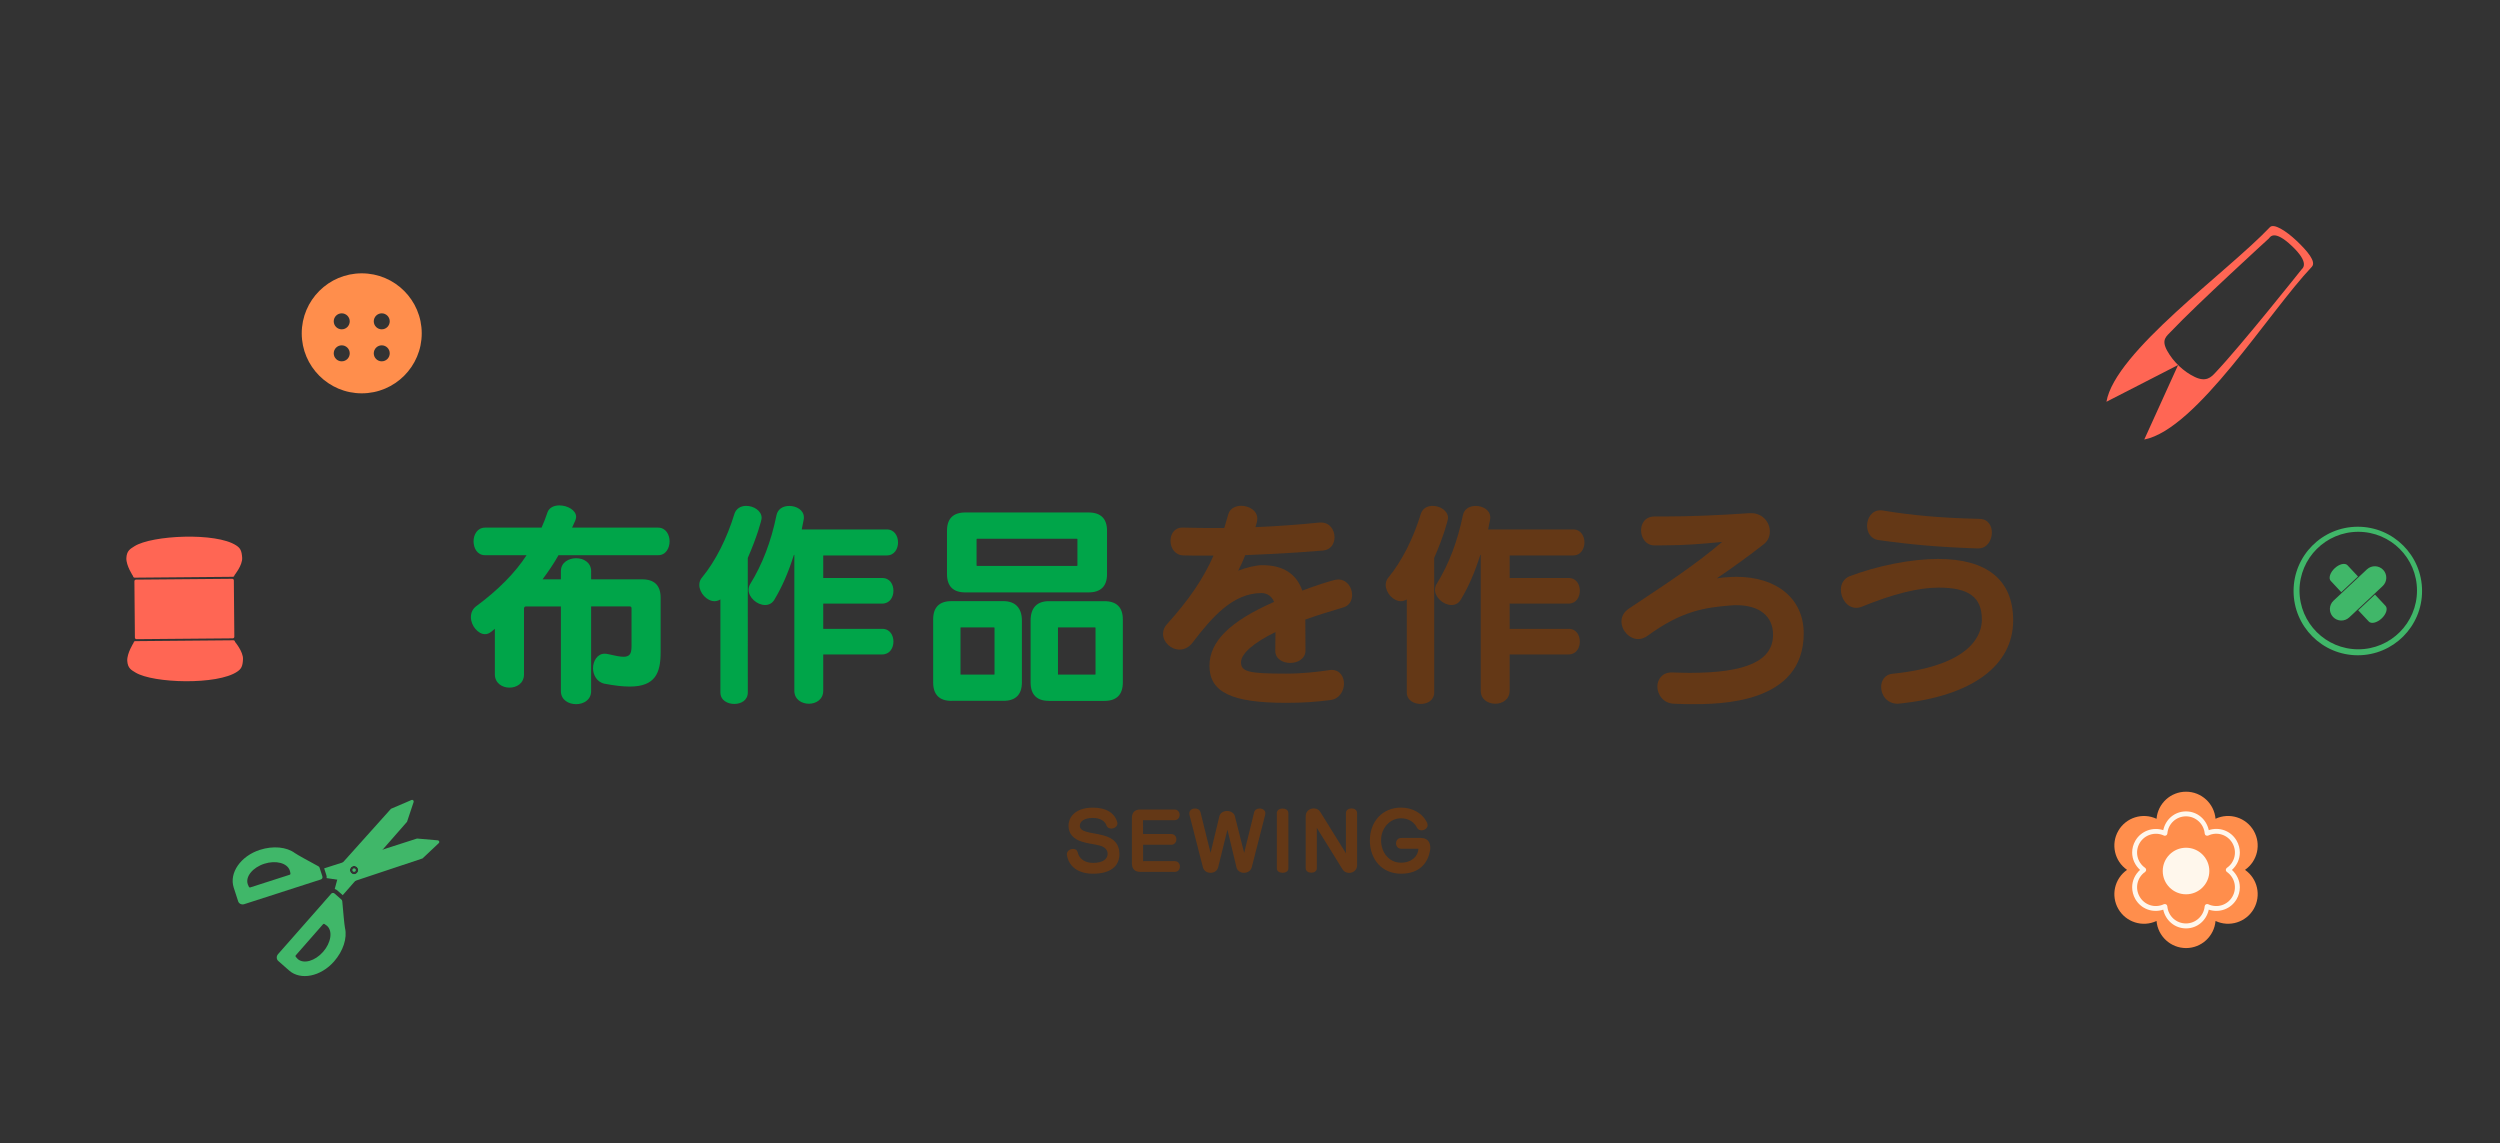 <svg enable-background="new 0 0 750 343" height="343" viewBox="0 0 750 343" width="750" xmlns="http://www.w3.org/2000/svg"><rect x="0" y="0" width="750" height="343" fill="#333333" stroke="none"/><g fill="#643816"><path d="m327.92 262.11c-4.39 0-7.18-2.06-7.82-5.45-.02-.12-.05-.26-.05-.38 0-.98.98-1.61 1.87-1.61.62 0 1.18.29 1.37.96.41 1.92 2.04 3.24 4.63 3.24 3.12 0 4.37-1.25 4.37-2.76 0-1.1-.82-2.02-2.3-2.42-1.68-.48-3.58-.58-5.4-1.18-2.69-.84-4.03-2.5-4.03-4.75 0-3.05 2.54-5.47 7.3-5.47 3.98 0 6.5 1.58 7.27 4.27.07.17.1.34.1.5 0 .89-.96 1.51-1.85 1.51-.6 0-1.15-.26-1.42-.86-.43-1.37-1.8-2.33-4.15-2.33-2.42 0-3.86.96-3.86 2.35 0 .89.65 1.42 1.92 1.78 1.2.41 3.24.58 5.04 1.08 3.24.82 4.92 2.62 4.92 5.66-.01 3.49-2.55 5.86-7.91 5.86z"/><path d="m352.33 246.06h-9.43l.02 4.15h8.43c1.03 0 1.56.79 1.56 1.61 0 .79-.53 1.61-1.54 1.61h-8.45v4.92h9.51c2.06 0 2.06 3.22 0 3.22h-10.27c-1.73 0-2.59-.87-2.59-2.59v-13.54c0-1.73.86-2.59 2.59-2.59h10.15c1.06 0 1.58.79 1.58 1.61 0 .78-.52 1.6-1.56 1.6z"/><path d="m379.55 244.45-4.03 15.74c-.58 2.21-4.06 2.21-4.58 0l-2.71-11.28-2.78 11.28c-.55 2.21-4.01 2.21-4.58 0l-4.03-15.74c-.05-.17-.05-.31-.05-.46 0-.94.86-1.44 1.73-1.44.72 0 1.44.36 1.63 1.13l3.02 12.19 2.64-10.99c.26-1.06 1.27-1.58 2.33-1.58 1.01 0 2.06.53 2.33 1.58l2.78 10.99 3-12.19c.19-.77.91-1.13 1.63-1.13.87 0 1.73.5 1.73 1.44-.01.15-.01.29-.06.46z"/><path d="m383.05 260.53v-16.61c0-1.82 3.46-1.82 3.46 0v16.61c0 1.75-3.46 1.75-3.46 0z"/><path d="m404.75 261.87c-.77 0-1.54-.34-1.97-1.03l-7.73-12.48v12.12c0 1.78-3.34 1.78-3.34 0v-15.63c0-1.51 1.22-2.33 2.4-2.33.77 0 1.51.34 1.94 1.01l7.73 12.46v-12.1c0-1.82 3.34-1.82 3.34 0v15.72c.01 1.47-1.2 2.26-2.37 2.26z"/><path d="m429.01 255.15c-.6 3.48-2.9 6.96-8.69 6.96-5.69 0-9.36-4.22-9.36-10.01 0-5.54 3.7-9.82 9.34-9.82 3.29 0 6.43 1.58 7.82 4.56.12.24.17.48.17.7 0 .91-.94 1.56-1.82 1.56-.55 0-1.1-.24-1.39-.82-.91-1.8-2.69-2.79-4.78-2.79-3.29 0-5.98 2.88-5.98 6.6 0 3.58 2.33 6.72 5.98 6.72 3.29 0 5.16-2.06 5.23-4.18h-5.14c-2.11 0-2.11-3.24 0-3.24h5.88c1.9 0 2.81 1.18 2.81 2.86.01.3-.02.59-.07.9z"/></g><path d="m172.84 211.25c-2.2 0-4.57-1.22-4.57-3.91v-25.4h-10.55c-.3 0-.52.31-.52.58v19.8c0 2.73-2.26 3.97-4.37 3.97-2.17 0-4.37-1.36-4.37-3.97v-13.69l-1.06.88c-.65.51-1.26.74-1.9.74-2.1 0-4.23-2.57-4.23-5.09 0-1.4.58-2.57 1.68-3.36 6.5-4.79 11.69-10.06 15.02-15.24h-12.46c-2.37 0-3.44-2.16-3.44-4.17 0-2.04 1.18-4.1 3.44-4.1h16.96c.68-1.53 1.3-3.08 1.77-4.57.43-1.3 1.8-2.1 3.57-2.1 2.38 0 5.03 1.41 5.03 3.44 0 .36-.1.66-.22 1.01l-.05.14c-.31.75-.63 1.45-.94 2.08h25.81c2.26 0 3.44 2.06 3.44 4.1 0 2.01-1.08 4.17-3.44 4.17h-29.89c-1.32 2.36-2.91 4.74-4.79 7.24h5.51v-2.43c0-2.68 2.37-3.9 4.57-3.9 2.17 0 4.5 1.22 4.5 3.9v2.43h15.3c3.69 0 5.55 1.85 5.55 5.49v16.37c0 6.19-1.57 10.31-9.25 10.31-2.13 0-4.69-.29-7.6-.86-2.36-.49-3.43-2.74-3.43-4.63 0-2.12 1.23-4.37 3.51-4.37.34 0 .68.07 1.01.13 2.11.48 3.57.79 4.6.79 1.82 0 2.43-.8 2.43-3.16v-11.42c0-.38-.27-.52-.52-.52h-11.6v25.4c0 2.7-2.34 3.92-4.5 3.92z" fill="#00a549"/><path d="m220.29 211.18c-2.01 0-4.17-1.08-4.17-3.44v-27.91c-.56.34-1.18.53-1.77.53-2.26 0-4.56-2.47-4.56-4.9 0-.86.3-1.66.88-2.29 3.96-4.82 7.4-11.61 9.69-19.11.5-1.44 1.81-2.3 3.5-2.3 2.24 0 4.63 1.46 4.63 3.64 0 .65-1.43 5.78-4.16 11.98l.01 40.36c-.01 2.38-2.04 3.44-4.05 3.44zm22.38-.06c-2.1 0-4.37-1.22-4.37-3.9v-40.77h-.12c-1.73 5.42-3.48 9.43-5.81 13.36-.6 1.09-1.61 1.69-2.84 1.69-2.46 0-4.96-2.3-4.96-4.56 0-.6.17-1.2.47-1.69 3.69-5.98 6.28-12.75 7.91-20.7.36-1.73 1.79-2.77 3.84-2.77 2.12 0 4.37 1.21 4.37 3.44 0 .26 0 .47-.07.74-.17.91-.49 2.48-.57 2.87h25.51c2.32 0 3.38 2.02 3.38 3.9s-1.06 3.9-3.38 3.9h-19.06v6.77h17.68c2.33 0 3.38 1.93 3.38 3.84 0 1.85-1.06 3.84-3.38 3.84h-17.68v7.57h17.68c2.33 0 3.38 1.93 3.38 3.84 0 1.85-1.06 3.84-3.38 3.84h-17.68v10.88c0 2.68-2.23 3.91-4.3 3.91z" fill="#00a549"/><path d="m314.67 210.26c-3.64 0-5.49-1.87-5.49-5.55v-18.54c0-3.81 1.9-5.82 5.49-5.82h16.63c3.69 0 5.55 1.85 5.55 5.49v18.88c0 3.69-1.87 5.55-5.55 5.55h-16.63zm2.84-22.04c-.09 0-.12.03-.12.12v13.93c0 .09.03.12.12.12h10.96c.06 0 .19-.02.19-.12v-13.93c0-.1-.12-.12-.19-.12zm-32.07 22.04c-3.64 0-5.49-1.87-5.49-5.55v-18.88c0-3.64 1.85-5.49 5.49-5.49h15.58c3.58 0 5.55 2.07 5.55 5.82v18.54c0 3.69-1.87 5.55-5.55 5.55h-15.58zm2.83-22.04c-.09 0-.12.03-.12.12v13.93c0 .09.03.12.12.12h9.9c.06 0 .19-.02.19-.12v-13.93c0-.1-.12-.12-.19-.12zm1.32-10.5c-3.64 0-5.49-1.85-5.49-5.49v-13c0-3.64 1.85-5.49 5.49-5.49h36.96c3.69 0 5.56 1.85 5.56 5.49v13c0 3.64-1.87 5.49-5.56 5.49zm3.5-16.1c-.03.01-.12.09-.12.12v7.92c.01.03.09.11.12.12h30.02c.03-.01.11-.09.12-.12v-7.92c-.01-.03-.09-.11-.12-.12z" fill="#00a549"/><path d="m385.75 210.85c-16.27 0-22.91-3.21-22.91-11.1 0-7.29 6.16-13.38 19.38-19.18-.67-1.69-2.05-2.65-3.8-2.65-8.6 0-14.92 7.35-20.66 14.88-1.03 1.34-2.41 2.08-3.89 2.08-2.6 0-4.96-2.24-4.96-4.7 0-1.1.41-2.09 1.21-2.96 6.6-7.32 10.91-13.66 13.93-20.53h-2.59c-2.14 0-4.36 0-6.47-.07-2.52-.07-3.84-2.25-3.84-4.37 0-1.98 1.11-3.97 3.58-3.97h.27c4.09.13 8.25.13 12.28.13.39-1.27.79-2.68 1.18-4.04.5-1.94 2.34-2.63 3.9-2.63 2.37 0 4.83 1.44 4.83 3.84 0 .67-.28 1.77-.56 2.56 6.43-.26 12.9-.73 19.22-1.38h.47c2.65 0 4.04 2.23 4.04 4.43 0 1.83-1.06 3.77-3.44 3.97l-7.92.59c-5.24.33-10.44.59-15.44.79-.6 1.61-1.39 3.25-2.09 4.66 2.46-.97 5.41-1.65 7.23-1.65 6.2 0 10.23 2.57 11.99 7.63 2.55-.98 9.3-3.34 10.71-3.34 2.65 0 4.23 2.35 4.23 4.63 0 1.91-.98 3.28-2.69 3.77-4.54 1.33-8.25 2.51-11.35 3.63l.05 9.3c0 2.43-2.3 3.71-4.56 3.71-2.17 0-4.5-1.14-4.5-3.64l.06-5.62c-6.57 3.19-10.34 6.49-10.34 9.05 0 2.85 2.26 3.42 13.45 3.42 5.08 0 9.28-.51 13.06-1.05.26-.07.47-.07.67-.07 2.55 0 3.71 2.13 3.71 4.1 0 2.15-1.3 4.62-4.16 4.96-4.44.54-7.86.82-13.28.82z" fill="#643816"/><path d="m426.21 211.18c-2.01 0-4.17-1.08-4.17-3.44v-27.91c-.56.34-1.18.53-1.77.53-2.26 0-4.56-2.47-4.56-4.9 0-.86.3-1.66.88-2.29 3.96-4.82 7.4-11.61 9.69-19.11.5-1.44 1.81-2.3 3.5-2.3 2.24 0 4.63 1.46 4.63 3.64 0 .65-1.43 5.78-4.16 11.98l.01 40.36c-.01 2.38-2.04 3.44-4.05 3.44zm22.38-.06c-2.1 0-4.37-1.22-4.37-3.9v-40.77h-.12c-1.73 5.42-3.48 9.43-5.81 13.36-.6 1.09-1.61 1.69-2.84 1.69-2.46 0-4.96-2.3-4.96-4.56 0-.6.17-1.2.47-1.69 3.69-5.98 6.28-12.75 7.91-20.7.36-1.73 1.79-2.77 3.84-2.77 2.12 0 4.37 1.21 4.37 3.44 0 .26 0 .47-.07.74-.17.91-.49 2.48-.57 2.87h25.51c2.32 0 3.38 2.02 3.38 3.9s-1.06 3.9-3.38 3.9h-19.06v6.77h17.68c2.33 0 3.38 1.93 3.38 3.84 0 1.85-1.06 3.84-3.38 3.84h-17.68v7.57h17.68c2.33 0 3.38 1.93 3.38 3.84 0 1.85-1.06 3.84-3.38 3.84h-17.68v10.88c0 2.68-2.23 3.91-4.3 3.91z" fill="#643816"/><path d="m507.39 211.25c-1.67 0-3.47-.07-5.22-.13-3.22-.13-4.96-2.76-4.96-5.16 0-2.04 1.35-4.23 4.3-4.23h.26l.21.01c1.73.06 3.36.12 4.94.12 17.06 0 25-3.64 25-11.47 0-5.53-4.09-8.83-10.94-8.83-.52 0-1.12 0-1.71.07-7.94.62-14.82 1.68-24.98 9.09-.93.67-1.88 1-2.82 1-2.63 0-5.03-2.52-5.03-5.29 0-1.08.4-2.64 2.28-3.89 1.46-.98 2.96-1.98 4.48-2.98 7.74-5.14 15.74-10.45 23.44-16.98-6.1.58-10.94 1.03-17.91 1.03h-2.57c-2.49-.07-3.84-2.37-3.84-4.5 0-1.92 1.08-4.17 4.1-4.17h3.17c7.26 0 15.29-.31 25.27-.99h.47c3.52 0 5.62 2.79 5.62 5.49 0 1.55-.62 2.88-1.75 3.76-4.23 3.37-10.1 7.56-14.16 10.3 1.24-.2 2.58-.33 4.08-.4.3 0 .58-.02.86-.03.28-.02.56-.03.86-.03 12.32 0 20.27 6.66 20.27 16.97.02 21.24-25.37 21.24-33.72 21.24z" fill="#643816"/><path d="m569.3 211.12c-3.22 0-4.96-2.59-4.96-5.03 0-1.69.92-3.75 3.5-3.97 24.12-2.48 26.72-12.17 26.72-16.22 0-6.75-3.88-9.62-12.99-9.62-5.99 0-13.68 1.91-22.87 5.67-.6.27-1.21.4-1.81.4-2.77 0-4.63-2.8-4.63-5.42 0-1.85.96-3.35 2.55-4.03 8.48-3.22 18.68-5.22 26.63-5.22 14.73 0 22.51 6.37 22.51 18.42 0 13.62-12.39 22.72-33.99 24.96-.1 0-.22.02-.33.03s-.23.03-.33.03zm24.02-46.59c-11.32-.38-19.39-1.06-29.77-2.51-2.53-.36-3.43-2.54-3.43-4.3 0-2.24 1.39-4.63 3.97-4.63.26 0 .54 0 .81.07 8.95 1.49 17.61 2.24 28.96 2.5 2.73.07 3.7 2.26 3.7 4.1 0 2.31-1.42 4.76-4.04 4.76h-.2z" fill="#643816"/><path d="m0 0h750v343h-750z" fill="none"/><path d="m108.52 82c-9.94 0-18 8.06-18 18s8.06 18 18 18 18-8.06 18-18-8.06-18-18-18zm-6 12c1.32 0 2.4 1.08 2.4 2.4s-1.07 2.4-2.4 2.4-2.4-1.08-2.4-2.4 1.07-2.4 2.4-2.4zm12 0c1.33 0 2.4 1.08 2.4 2.4s-1.07 2.4-2.4 2.4c-1.32 0-2.39-1.08-2.39-2.4s1.07-2.4 2.39-2.4zm-12 9.6c1.32 0 2.4 1.07 2.4 2.4 0 1.32-1.07 2.4-2.4 2.4s-2.4-1.07-2.4-2.4c0-1.32 1.07-2.4 2.4-2.4zm12 0c1.33 0 2.4 1.07 2.4 2.4 0 1.32-1.07 2.4-2.4 2.4-1.32 0-2.39-1.07-2.39-2.4 0-1.32 1.07-2.4 2.39-2.4z" fill="#ff8e4c"/><path d="m643.28 131.86c15.74-3.11 37.34-38.18 50.26-51.81 1.45-1.53-1.41-4.82-4.55-7.8s-6.85-5.33-8.01-4.1c-12.86 13.56-46.47 37.38-49.05 52.38l21.5-11.03zm15.2-18.75c-3.38-1.6-6.48-4.54-8.33-7.89s-.23-4.3 1.21-5.83c7.81-8.24 29.29-27.84 29.29-27.84.39-.41 1.54-2.85 6.93 2.26 5.33 5.05 3.27 6.62 2.88 7.03 0 0-18.1 22.79-25.92 31.03-1.16 1.23-2.68 2.84-6.06 1.24zm10.75 6.7.29-.31z" fill="#ff6654"/><path d="m40.32 163.88c5.24-3.33 24.51-4.23 30.53-.26 1.18.77 1.66 1.48 1.8 3.71s-2.31 5.23-2.31 5.23c0 .26-.21.48-.47.48l-29.47.26c-.26 0-.48-.21-.48-.47 0 0-2.11-3.16-2.01-5.4.11-2.23 1.16-2.75 2.41-3.55z" fill="#ff6654"/><path d="m40.65 201.76c5.3 3.24 24.58 3.8 30.52-.27 1.17-.8 1.63-1.51 1.73-3.74s-2.4-5.2-2.4-5.2c0-.26-.22-.47-.48-.47l-29.46.26c-.26 0-.47.22-.47.48 0 0-2.05 3.2-1.91 5.43s1.2 2.73 2.47 3.51z" fill="#ff6654"/><path d="m40.8 173.89 28.87-.25c.26 0 .48.21.48.47l.15 16.91c0 .26-.21.48-.47.48l-28.88.25c-.26 0-.48-.21-.48-.47l-.15-16.91c0-.26.21-.48.48-.48z" fill="#ff6654"/><path d="m714.96 170.96c1.3 1.39 1.23 3.56-.16 4.86l-10.04 9.41c-1.39 1.3-3.56 1.23-4.86-.16-1.3-1.38-1.23-3.56.15-4.86l10.04-9.41c1.4-1.29 3.58-1.22 4.87.16z" fill="#40b769"/><path d="m704.25 169.58c-.75-.8-2.48-.39-3.86.91s-1.91 3-1.16 3.79l3.15 3.37 5.02-4.7z" fill="#40b769"/><path d="m715.65 181.75c.75.8.23 2.5-1.16 3.79-1.39 1.3-3.12 1.71-3.86.91l-3.16-3.37 5.02-4.7z" fill="#40b769"/><path d="m707.34 158.02c-10.65 0-19.27 8.63-19.27 19.28s8.63 19.28 19.27 19.28 19.28-8.63 19.28-19.28-8.63-19.28-19.28-19.28zm.14 1.52c9.73 0 17.62 7.88 17.62 17.62 0 9.73-7.89 17.63-17.62 17.63s-17.63-7.89-17.63-17.63c.01-9.73 7.9-17.62 17.63-17.62z" fill="#40b769"/><path clip-rule="evenodd" d="m655.81 237.51c-4.61 0-8.46 3.53-8.85 8.13-4.18-1.96-9.16-.39-11.46 3.59-2.31 4-1.17 9.09 2.61 11.73-3.78 2.64-4.92 7.73-2.61 11.73 2.31 3.99 7.28 5.56 11.46 3.6.39 4.59 4.24 8.12 8.85 8.13 4.61 0 8.46-3.54 8.85-8.13 4.17 1.95 9.15.39 11.46-3.6 2.3-4 1.17-9.09-2.62-11.73 3.79-2.64 4.92-7.73 2.62-11.73-2.31-3.99-7.29-5.55-11.46-3.6-.4-4.59-4.24-8.12-8.85-8.12z" fill="#ff8e4c" fill-rule="evenodd"/><path clip-rule="evenodd" d="m648.82 261.3c0-3.86 3.13-6.98 6.99-6.98s6.99 3.13 6.99 6.98c0 3.86-3.13 6.99-6.99 6.99s-6.99-3.13-6.99-6.99z" fill="#fff7ec" fill-rule="evenodd"/><path d="m648.98 249.04c-3.14-1.02-6.67.24-8.36 3.15-.66 1.13-.97 2.36-.97 3.57 0 1.96.85 3.83 2.37 5.21-1.52 1.37-2.37 3.25-2.37 5.2 0 1.21.31 2.44.96 3.57 1.71 2.97 5.19 4.21 8.36 3.16.71 3.23 3.44 5.61 6.83 5.62 3.4 0 6.13-2.38 6.83-5.62 3.17 1.05 6.65-.19 8.36-3.15.65-1.13.96-2.36.96-3.57 0-1.96-.86-3.83-2.37-5.2 1.52-1.38 2.37-3.25 2.37-5.21 0-1.21-.31-2.44-.96-3.57-1.71-2.97-5.19-4.21-8.36-3.16-.7-3.23-3.43-5.62-6.83-5.62-3.39 0-6.12 2.38-6.82 5.62zm.86 1.59c.21-.12.35-.34.37-.58.25-2.93 2.66-5.15 5.6-5.15 2.89 0 5.35 2.26 5.6 5.15.02.24.15.46.37.58.21.12.47.13.69.03 2.66-1.25 5.78-.27 7.25 2.28s.75 5.74-1.66 7.42c-.2.14-.32.37-.32.61s.12.47.32.61c2.41 1.68 3.12 4.87 1.65 7.42-1.47 2.54-4.58 3.52-7.25 2.27-.22-.1-.48-.09-.69.03s-.35.34-.37.58c-.25 2.89-2.71 5.15-5.6 5.15-2.94 0-5.35-2.21-5.6-5.15-.02-.24-.16-.46-.37-.58s-.47-.13-.69-.03c-2.66 1.25-5.78.27-7.25-2.28s-.76-5.74 1.65-7.42c.2-.14.31-.37.31-.61s-.12-.47-.31-.61c-2.42-1.68-3.12-4.88-1.65-7.42 1.45-2.5 4.63-3.5 7.25-2.28.23.11.49.1.7-.02z" fill="#fff7ec"/><path d="m99.35 268.12-3.51 4.01-12.44 14.13c-.52.6-.5 1.5.05 2l3.27 2.88c3.46 3.05 9.51 1.83 13.49-2.7 2.74-3.13 4-6.98 3.29-10.04-.17-.71-.58-5.2-.82-8.04-.02-.19-.11-.36-.24-.48 0 0-2.08-1.83-2.08-1.83-.29-.26-.75-.23-1.01.07zm-1.24 9.63c1.75 1.56 1.22 5.06-1.18 7.8-2.41 2.75-5.82 3.72-7.59 2.17l-.02-.02c-.19-.17-.42-.43-.61-.68-.1-.12-.09-.29 0-.4l8.22-9.37c.09-.11.26-.14.38-.07.3.18.6.39.8.57z" fill="#40b769"/><path d="m70.11 266.26 1.34 4.15c.24.71 1.04 1.08 1.82.84l17.92-5.78 5.07-1.63c.38-.12.58-.53.46-.91 0 0-.85-2.63-.85-2.63-.06-.18-.18-.32-.34-.41-2.51-1.35-6.46-3.52-7.05-3.96-2.53-1.87-6.55-2.25-10.52-.97-5.75 1.85-9.27 6.92-7.85 11.3zm9.19-7.14c3.47-1.11 6.88-.21 7.63 2.02.09.26.16.62.21.95.01.15-.07.29-.22.33l-11.86 3.81c-.14.05-.29-.01-.37-.14-.15-.28-.29-.6-.37-.84v-.02c-.74-2.25 1.5-4.99 4.98-6.11z" fill="#40b769"/><path d="m102.43 259.21-2.01 7.49c.29.07.55.22.77.42.83.72 1.33 1.16 1.63 1.43l19.29-22.01s1.34-4 1.98-5.94c.13-.4-.26-.76-.64-.6l-6.16 2.64zm4.84 1.14c.38.58.21 1.35-.36 1.73-.58.38-1.35.22-1.73-.36-.37-.58-.22-1.35.36-1.73s1.35-.22 1.73.36z" fill="#40b769"/><path d="m97.91 262.55c.09.29.12.58.07.88l7.67 1.13 21.11-7.03 4.88-4.6c.3-.29.12-.79-.29-.83-2.02-.18-6.24-.54-6.24-.54l-27.86 8.95c.12.37.32 1 .66 2.04zm9.36-2.2c.38.58.21 1.35-.36 1.73-.58.38-1.35.22-1.73-.36-.37-.58-.22-1.35.36-1.73s1.35-.22 1.73.36z" fill="#40b769"/><path d="m105.79 261.32c.16.24.48.31.73.15.24-.16.3-.48.15-.73-.16-.24-.48-.31-.73-.15-.24.16-.31.49-.15.73z" fill="#40b769"/></svg>